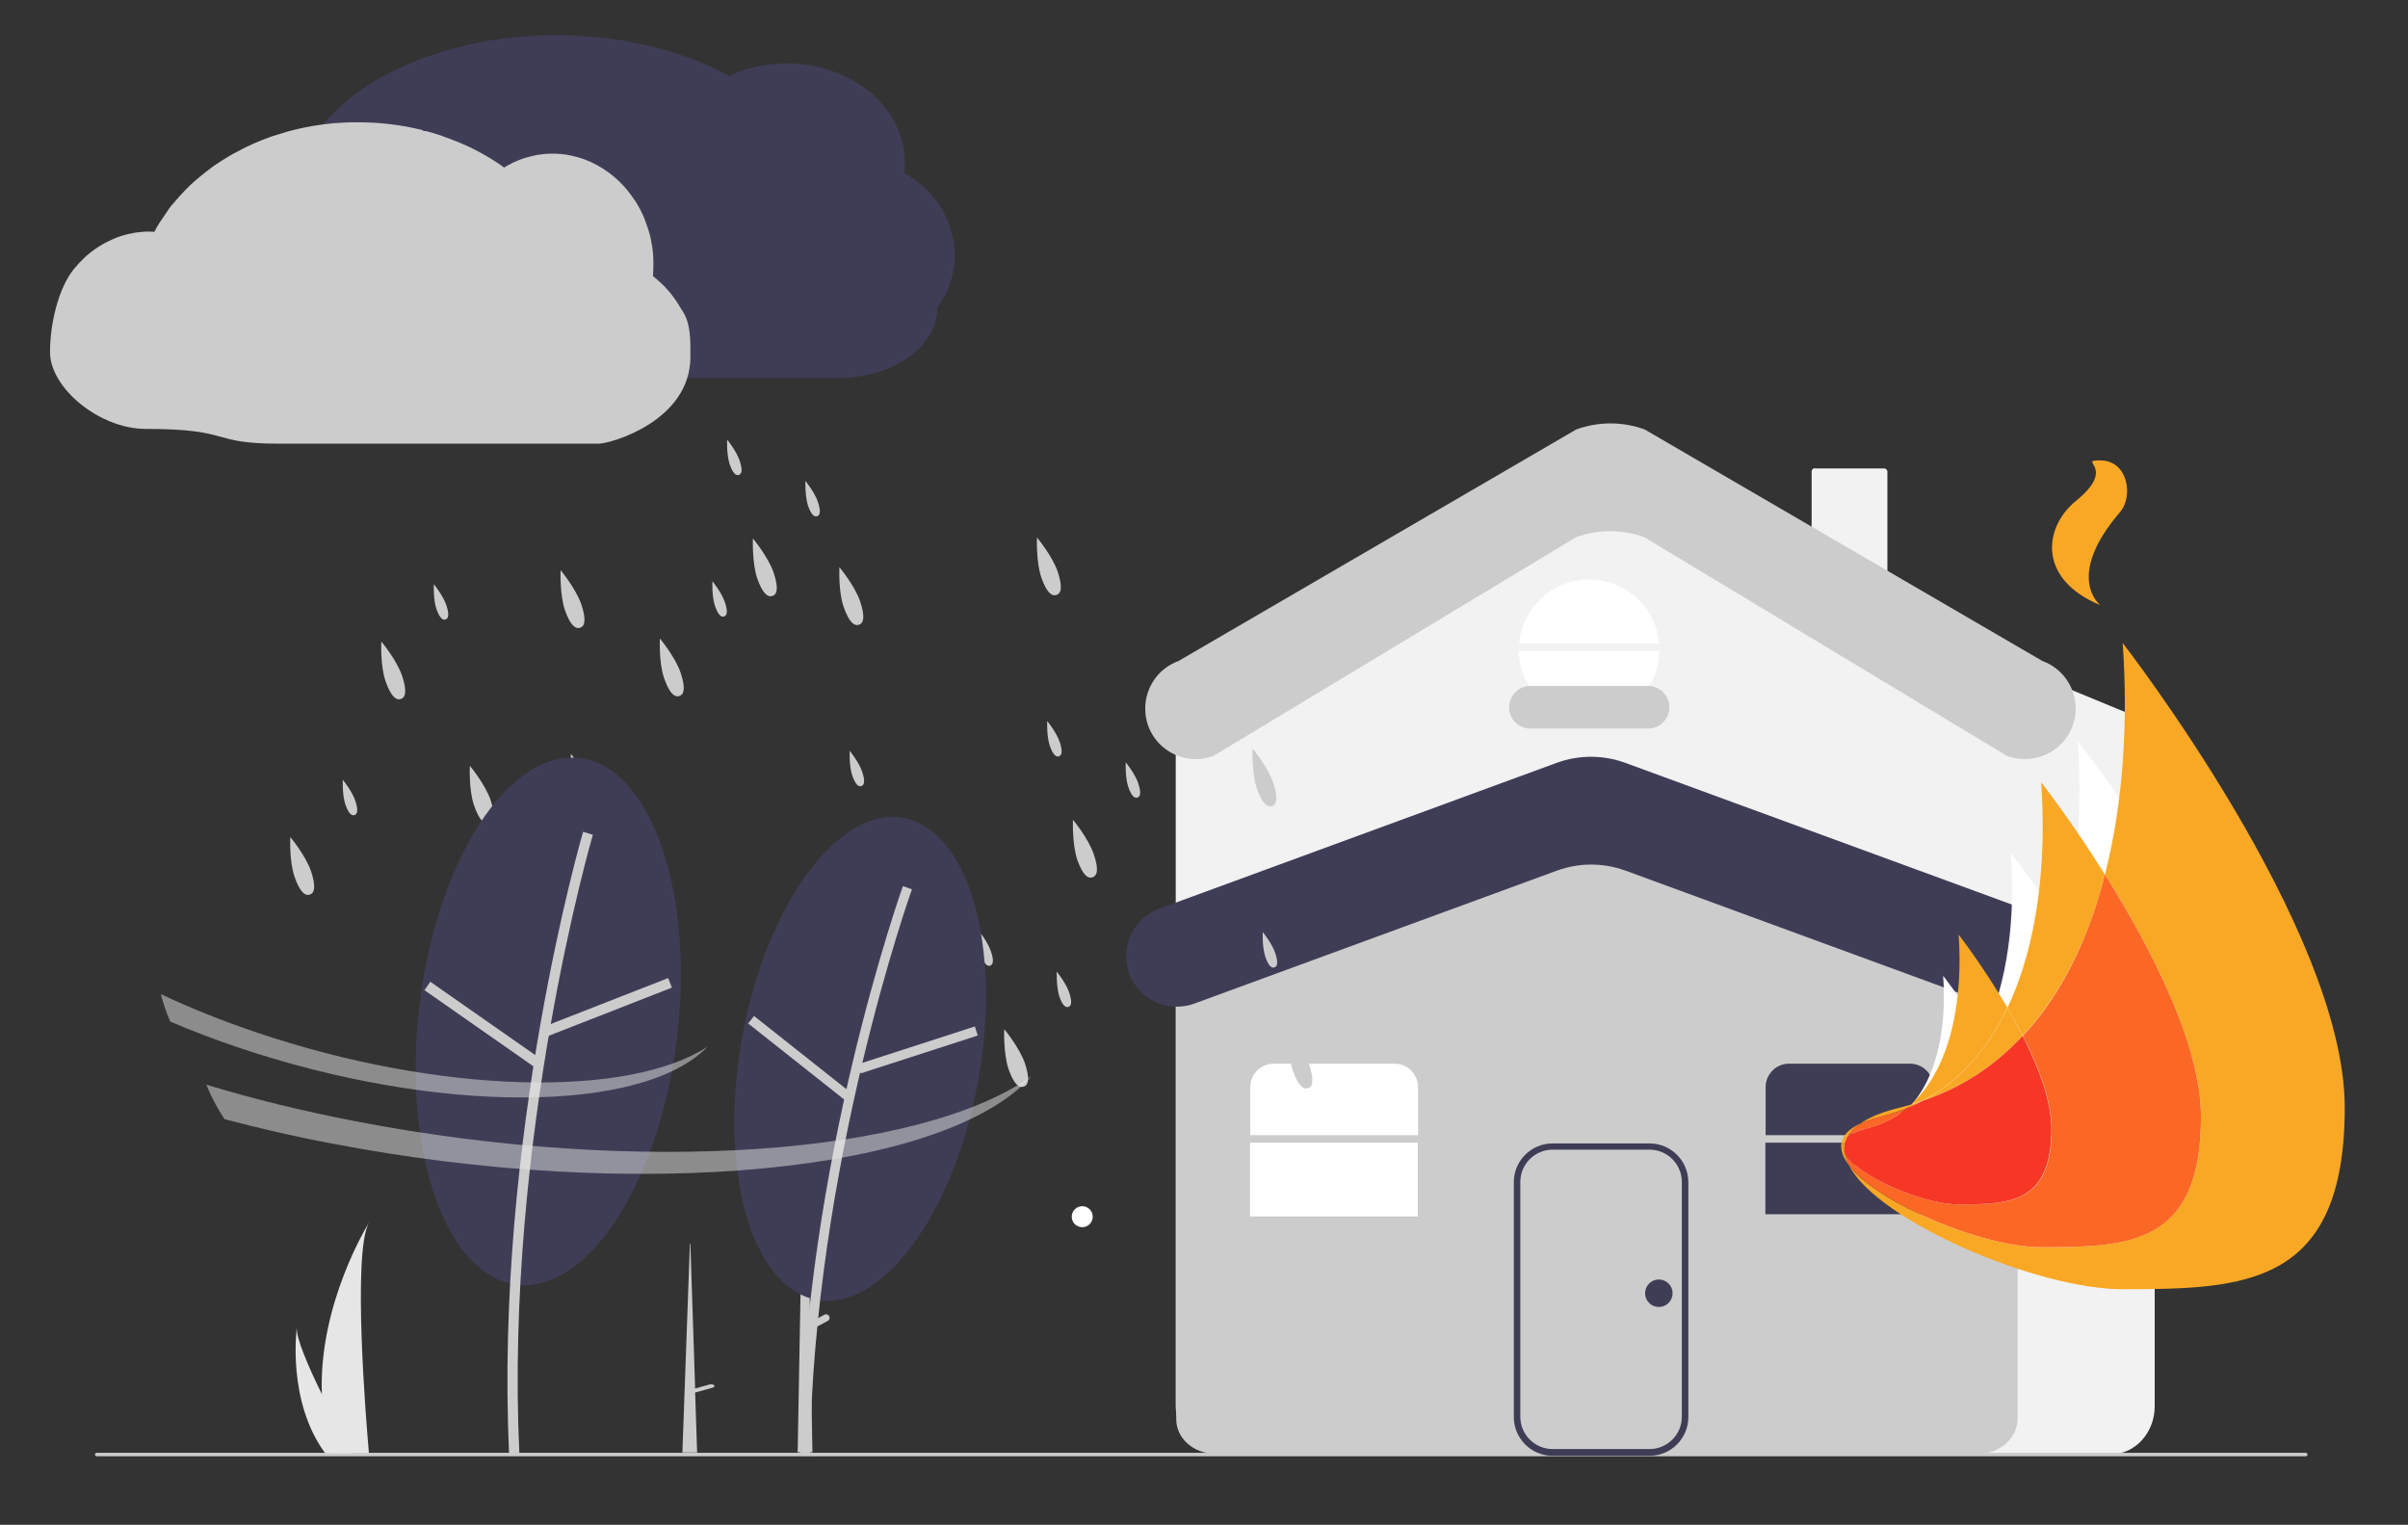 <?xml version="1.0" encoding="utf-8"?>
<!-- Generator: Adobe Illustrator 25.4.1, SVG Export Plug-In . SVG Version: 6.00 Build 0)  -->
<svg version="1.1" id="Layer_1" xmlns="http://www.w3.org/2000/svg" xmlns:xlink="http://www.w3.org/1999/xlink" x="0px" y="0px"
	 viewBox="0 0 963 609.7" style="enable-background:new 0 0 963 609.7;" xml:space="preserve">
<rect x="0" y="0" width="963" height="609.7" fill="#333333" stroke="none"/>
<style type="text/css">
	.st0{fill:#3F3D56;}
	.st1{fill:#CCCCCC;}
	.st2{fill:#F2F2F2;}
	.st3{fill:#FFFFFF;}
	.st4{fill:#F9A825;}
	.st5{fill:#FB6725;}
	.st6{fill:#F63725;}
	.st7{fill:#E6E6E6;}
	.st8{opacity:0.5;fill:#E6E6E6;}
</style>
<path class="st0" d="M381.8,102.1c0,3.7-0.6,7.4-1.8,11c-0.4,1.2-0.9,2.4-1.4,3.6c-0.7,1.4-1.4,2.8-2.3,4.2c-0.4,0.7-0.9,1.4-1.4,2
	c0,3.8-1.1,7.6-3.2,11.1c-3.8,6.3-10.5,11.3-19,14.3c-5.3,1.8-11.1,2.8-17,2.8H134.1c-9,0-17.8-1.7-25.6-5l-0.1,0
	c-1.1-0.5-2.2-1-3.2-1.5c-2.4-1.2-4.6-2.5-6.6-4c-2.8-2-5.2-4.2-7.3-6.6c-4.9-5.6-7.4-12.1-7.4-18.8c-4.9-6.3-7.8-13.8-7.8-21.9
	c0-10.2,4.6-19.5,12-26.6c1.6-1.5,3.3-2.9,5.1-4.1c1.8-1.3,3.8-2.4,5.9-3.5c1.7-0.8,3.4-1.6,5.2-2.3c0.8-0.3,1.5-0.5,2.3-0.8
	c0.7-0.2,1.4-0.4,2-0.6c0.8-0.2,1.7-0.4,2.5-0.6c0.8-0.2,1.7-0.4,2.5-0.5c1.2-0.2,2.4-0.4,3.7-0.5c1-0.1,2.1-0.2,3.1-0.2
	c0.8,0,1.7-0.1,2.5-0.1h0.5c0.9,0,1.8,0,2.8,0.1c0.1-0.1,0.2-0.3,0.3-0.4c0.4-0.5,0.7-1,1.1-1.5c0,0,0,0,0,0
	c0.1-0.1,0.1-0.2,0.2-0.3c0.3-0.4,0.6-0.8,1-1.2c0.2-0.2,0.3-0.4,0.5-0.5c0,0,0.1-0.1,0.1-0.1c0.2-0.2,0.3-0.4,0.5-0.6
	c0.8-0.9,1.6-1.8,2.5-2.7l0.2-0.2c0.1-0.1,0.3-0.3,0.4-0.4c0.4-0.4,0.7-0.7,1.1-1.1c0.3-0.3,0.5-0.5,0.8-0.8
	c0.7-0.6,1.4-1.3,2.1-1.9c0.7-0.6,1.4-1.3,2.2-1.9c0.1-0.1,0.2-0.2,0.3-0.3l1.1-0.9l0,0c0.1,0,0.1-0.1,0.2-0.1l0,0
	c0.1-0.1,0.3-0.2,0.4-0.3c0.6-0.5,1.2-0.9,1.8-1.4c3.1-2.3,6.4-4.4,9.9-6.3c0.1-0.1,0.3-0.2,0.4-0.2c0.7-0.4,1.3-0.7,2-1.1
	c3.7-1.9,7.5-3.7,11.5-5.2c0.3-0.1,0.6-0.2,0.8-0.3c3.6-1.4,7.3-2.6,11-3.7c2.1-0.6,4.2-1.1,6.3-1.7c1.4-0.3,2.8-0.7,4.2-1
	c2.2-0.5,4.5-0.9,6.8-1.3c6.7-1.1,13.5-1.8,20.3-2c2.1-0.1,4.2-0.1,6.3-0.1c10.2,0,20.5,0.9,30.4,2.8c0.2,0.2,0.6,0.4,0.9,0.4h0.9
	c0.4,0.1,0.8,0.2,1.1,0.2c2.1,0.4,4.2,0.9,6.3,1.5l0.5,0.1c5.1,1.3,10,2.9,14.8,4.7c4.3,1.6,8.4,3.5,12.4,5.6c0.6,0.3,1.2,0.6,1.8,1
	c0.7-0.3,1.4-0.7,2.2-1c2.9-1.2,5.9-2.1,9.1-2.8c6.6-1.4,13.6-1.6,20.3-0.6c8.6,1.3,16.4,4.6,22.8,9.3c2.6,1.9,4.9,4,6.8,6.3
	c0.1,0.2,0.3,0.3,0.4,0.5c1.7,2,3.1,4.1,4.3,6.3c0,0.1,0.1,0.2,0.1,0.2c1.1,2.1,2,4.2,2.7,6.3c0,0.1,0.1,0.2,0.1,0.3
	c0.6,2.1,1.1,4.2,1.3,6.3c0,0.1,0,0.2,0,0.2c0.1,1.1,0.2,2.2,0.2,3.3c0,1,0,2-0.1,3c0,0.1,0,0.2,0,0.3c0,0.3-0.1,0.6-0.1,0.9
	c2,1.2,3.8,2.4,5.6,3.8c0.8,0.6,1.5,1.2,2.2,1.9c2.2,2,4.1,4.1,5.7,6.3C379.3,87.4,381.8,94.5,381.8,102.1z"/>
<path class="st1" d="M20,140.8c0-11.3,3.3-25.5,9.6-33.3c1.3-1.6,2.8-3.2,4.3-4.6c1.5-1.4,3.2-2.7,5-3.9c1.4-0.9,2.9-1.8,4.4-2.5
	c0.6-0.3,1.3-0.6,1.9-0.9c0.6-0.2,1.1-0.5,1.7-0.7c0.7-0.3,1.4-0.5,2.1-0.7c0.7-0.2,1.4-0.4,2.1-0.6c1-0.2,2.1-0.4,3.1-0.6
	c1-0.1,1.9-0.2,2.9-0.3c0.8-0.1,1.5-0.1,2.3-0.1h0c0.8,0,1.6,0,2.3,0.1c0.1-0.2,0.2-0.3,0.3-0.5c0.3-0.6,0.6-1.1,0.9-1.7
	c0,0,0,0,0,0c0.1-0.1,0.1-0.2,0.2-0.3c0.3-0.4,0.5-0.9,0.8-1.3c0.1-0.2,0.3-0.4,0.4-0.6c0,0,0.1-0.1,0.1-0.1
	c0.1-0.2,0.3-0.4,0.4-0.6c0.7-1,1.4-2.1,2.1-3.1l0.2-0.3c0.1-0.2,0.2-0.3,0.3-0.5c0.3-0.4,0.6-0.8,0.9-1.2c0.2-0.3,0.4-0.6,0.7-0.8
	c0.6-0.7,1.2-1.4,1.8-2.1c0.6-0.7,1.2-1.4,1.9-2.1c0.1-0.1,0.2-0.2,0.3-0.3l0.9-1l0,0c0,0,0.1-0.1,0.1-0.1l0,0
	c0.1-0.1,0.2-0.2,0.3-0.3c0.5-0.5,1-1,1.5-1.5c2.6-2.5,5.5-4.8,8.4-7c0.1-0.1,0.2-0.2,0.4-0.3c0.6-0.4,1.1-0.8,1.7-1.2
	c3.1-2.1,6.4-4.1,9.8-5.8c0.2-0.1,0.5-0.2,0.7-0.4c3-1.5,6.1-2.9,9.3-4.1c1.7-0.7,3.5-1.3,5.3-1.8c1.2-0.4,2.4-0.7,3.6-1.1
	c1.9-0.5,3.8-1,5.7-1.4c5.7-1.2,11.4-2,17.2-2.2c1.8-0.1,3.5-0.1,5.3-0.1c8.7,0,17.3,1,25.7,3.1c0.2,0.3,0.5,0.4,0.8,0.4h0.7
	c0.3,0.1,0.6,0.2,1,0.3c1.8,0.5,3.6,1,5.3,1.6l0.4,0.2c4.3,1.5,8.5,3.2,12.5,5.2c3.6,1.8,7.1,3.9,10.5,6.2c0.5,0.4,1,0.7,1.5,1.1
	c0.6-0.4,1.2-0.7,1.9-1.1c2.4-1.3,5-2.4,7.7-3.1c5.6-1.6,11.5-1.8,17.2-0.6c7.3,1.5,13.9,5.2,19.3,10.4c2.2,2.1,4.1,4.5,5.8,7
	c0.1,0.2,0.2,0.4,0.4,0.5c1.4,2.2,2.7,4.6,3.7,7c0,0.1,0.1,0.2,0.1,0.3c0.9,2.3,1.7,4.6,2.3,7c0,0.1,0.1,0.2,0.1,0.4
	c0.5,2.3,0.9,4.6,1.1,7c0,0.1,0,0.2,0,0.3c0.1,1.2,0.1,2.4,0.1,3.7c0,1.1,0,2.2-0.1,3.3c0,0.1,0,0.2,0,0.4c0,0.3,0,0.6-0.1,0.9
	c1.7,1.3,3.2,2.7,4.7,4.2c0.6,0.7,1.3,1.4,1.9,2.1c1.8,2.2,3.4,4.5,4.8,7c3.9,5.4,3.6,12.3,3.6,19c0,25.6-31.8,34.7-36.7,34.7H111.4
	c-28,0-18-5.9-53.1-5.9C39.7,171.5,20,155.1,20,140.8z"/>
<path class="st2" d="M844.2,581.5H487.8c-9.7,0-17.6-8.7-17.6-19.4V297c-0.1-4.1,2.2-7.9,5.8-9.9l134.7-81.5c15-7.4,32.5-7.4,47.5,0
	l197.7,81.6c3.7,1.9,5.9,5.8,5.8,9.9v265C861.8,572.8,853.9,581.5,844.2,581.5z"/>
<path class="st1" d="M791.6,581.2h-306c-8.4,0-15.2-6.2-15.2-13.7V382.2c0.1-3.2,2.1-5.9,5.1-7l142.5-57c13.1-5.2,27.7-5.2,40.8,0
	l143,57c3,1.1,5,3.9,5.1,7v185.2C806.7,575,799.9,581.2,791.6,581.2z"/>
<path class="st1" d="M922.1,582.3H38.7c-0.4,0-0.7-0.3-0.7-0.7s0.3-0.7,0.7-0.7h883.4c0.4,0,0.7,0.3,0.7,0.7
	S922.5,582.3,922.1,582.3z"/>
<polygon class="st1" points="321.9,419.7 322.1,419.7 324.9,580.7 319,580.7 "/>
<path class="st1" d="M331.6,526.3L331.6,526.3c0.4,0.7,0.1,1.5-0.6,1.9l-8.1,4.3l-1.3-2.5l8.1-4.3
	C330.4,525.3,331.3,525.6,331.6,526.3z"/>
<path class="st1" d="M285.6,553.9L285.6,553.9c-0.4-0.4-1.2-0.5-1.9-0.3l-5.7,1.6l-1.9-57.9h-0.2l-3,83.5h5.9l-0.8-24l6.9-1.9
	C285.7,554.7,285.9,554.2,285.6,553.9z"/>
<path class="st3" d="M567.1,453.9v-19.2c0-5.2-4.2-9.4-9.4-9.4h-48.3c-5.2,0-9.4,4.2-9.4,9.4v19.2H567.1z"/>
<path class="st3" d="M499.9,456.9v29.7c0,5.2,4.2,9.4,9.4,9.4h48.3c5.2,0,9.4-4.2,9.4-9.4v-29.7H499.9z"/>
<path class="st0" d="M795.1,401.3l-145.1-53.2c-8.8-3.2-18.5-3.2-27.3,0l-145.1,53.2c-10.5,3.8-22.1-1.5-26-12
	c-0.8-2.2-1.2-4.6-1.2-7l0,0c0-8.5,5.3-16.1,13.3-19L622.6,305c8.8-3.2,18.5-3.2,27.3,0L809,363.3c8,2.9,13.3,10.5,13.3,19l0,0
	c0,11.2-9.1,20.2-20.2,20.2C799.7,402.6,797.3,402.1,795.1,401.3z"/>
<path class="st0" d="M659.7,582.1h-38.8c-8.6,0-15.5-7-15.5-15.5v-93.9c0-8.6,7-15.5,15.5-15.5h38.8c8.6,0,15.5,7,15.5,15.5v93.9
	C675.2,575.1,668.3,582.1,659.7,582.1z M620.9,459.7c-7.1,0-12.9,5.8-12.9,12.9v93.9c0,7.1,5.8,12.9,12.9,12.9h38.8
	c7.1,0,12.9-5.8,12.9-12.9v-93.9c0-7.1-5.8-12.9-12.9-12.9H620.9z"/>
<path class="st3" d="M663.5,257.3c-1.4-15.4-15-26.8-30.5-25.5c-13.5,1.2-24.2,11.9-25.5,25.5H663.5z"/>
<path class="st3" d="M607.4,260.3c0.3,15.5,13.1,27.8,28.6,27.6c15.1-0.3,27.3-12.5,27.6-27.6H607.4z"/>
<path class="st1" d="M659.1,291.3h-47.1c-4.7,0-8.5-3.8-8.5-8.5s3.8-8.5,8.5-8.5h47.1c4.7,0,8.5,3.8,8.5,8.5
	S663.8,291.3,659.1,291.3z"/>
<path class="st1" d="M500.4,486.4c-4.2,0-7.6,3.4-7.6,7.6c0,4.2,3.4,7.6,7.6,7.6h66.2c4.2,0,7.6-3.4,7.6-7.6c0-4.2-3.4-7.6-7.6-7.6
	l0,0H500.4z"/>
<path class="st0" d="M706,456.9v29.7c0,5.2,4.2,9.4,9.4,9.4h48.3c5.2,0,9.4-4.2,9.4-9.4v-29.7H706z"/>
<path class="st0" d="M773.2,453.9v-19.2c0-5.2-4.2-9.4-9.4-9.4h-48.3c-5.2,0-9.4,4.2-9.4,9.4v19.2H773.2z"/>
<circle class="st0" cx="663.4" cy="517.1" r="5.5"/>
<circle class="st3" cx="432.8" cy="486.5" r="4.2"/>
<path class="st1" d="M772.2,502.5H706c-4.7,0-8.5-3.8-8.5-8.5s3.8-8.5,8.5-8.5h66.2c4.7,0,8.5,3.8,8.5,8.5S776.9,502.5,772.2,502.5z
	"/>
<path class="st2" d="M725.8,187.2c-0.7,0-1.3,0.6-1.3,1.3V233c0,0.7,0.6,1.3,1.3,1.3h27.7c0.7,0,1.3-0.6,1.3-1.3v-44.4
	c0-0.7-0.6-1.3-1.3-1.3H725.8z"/>
<path class="st1" d="M802.7,302.3l-145.1-87.5c-8.8-3.2-18.5-3.2-27.3,0l-145.1,87.5c-10.5,3.8-22.1-1.5-26-12
	c-0.8-2.2-1.2-4.6-1.2-7l0,0c0-8.5,5.3-16.1,13.3-19l159.1-92.6c8.8-3.2,18.5-3.2,27.3,0l159.1,92.6c8,2.9,13.3,10.5,13.3,19l0,0
	c0,11.2-9.1,20.2-20.2,20.2C807.3,303.5,804.9,303.1,802.7,302.3z"/>
<path class="st4" d="M840,242c-25.2-10.4-22.8-31.1-9.8-41.7c17-13.8,0-16.3,9.8-16.2c11,0,13.3,14.4,7.8,20.7
	C825.4,231,840,242,840,242z"/>
<path class="st3" d="M830.9,296.4c1.8,25.2,0.2,51.2-5.8,74.4c-11.1-17.3-20.9-29.7-20.9-29.7c1.8,25.4-1.1,51.9-11.1,72.5
	c-7.9-13.2-16-23.4-16-23.4c1.5,20.7-2.4,42.6-15.5,54.4c-1.2,0.3-2.4,0.7-3.7,1c-6,1.4-10.4,3.2-13.4,5.3
	c-7.4,3.5-7.6,8.3-3.5,13.5c9.6,17.8,61.8,39.6,89.9,39.6c40.3,0,73-1.1,73-58.4S830.9,296.4,830.9,296.4z"/>
<g>
	<path class="st4" d="M848.9,257.1c2.2,31.4,0.3,63.7-7.1,92.6c17.8,28.4,38.4,67.5,38.4,96.7c0,51.3-28.6,52.3-63.9,52.3
		c-23.2,0-65-17.3-76.8-32.6c11.6,22.2,75.1,49.4,109.4,49.4c49,0,88.8-1.3,88.8-72.7S848.9,257.1,848.9,257.1z"/>
	<path class="st4" d="M762.9,443c0.5-0.5,1.1-0.9,1.6-1.4c-1.5,0.4-2.9,0.8-4.4,1.2c-7.4,1.8-12.7,4-16.3,6.6c2.3-1.1,5.2-2.1,8.7-3
		C756.1,445.5,759.5,444.3,762.9,443z"/>
	<path class="st4" d="M841.8,349.7c-13.5-21.6-25.5-36.9-25.5-36.9c2.2,31.6-1.3,64.6-13.5,90.2c2.1,3.6,4.2,7.4,6.1,11.2
		C824.7,397.2,835.4,374.8,841.8,349.7z"/>
	<path class="st4" d="M738.9,454.5c1-1.8,2.6-3.6,4.9-5.2c-8.9,4.3-9.2,10.3-4.3,16.7c-0.9-1.7-1.5-3.3-1.7-4.9
		C736.5,458.7,736.6,456.4,738.9,454.5z"/>
	<path class="st5" d="M738.9,454.5c1.5-1.3,3.9-2.4,7.4-3.2c6.5-1.6,11.9-4.5,16.6-8.3c-3.3,1.4-6.8,2.5-10.5,3.4
		c-3.5,0.9-6.4,1.9-8.7,3C741.4,451,739.8,452.7,738.9,454.5z"/>
	<path class="st5" d="M816.3,498.7c35.3,0,63.9-0.9,63.9-52.3c0-29.2-20.6-68.3-38.4-96.7c-6.4,25.1-17,47.6-32.8,64.5
		c6.4,12.6,11.5,26.1,11.5,37.1c0,29.8-16.6,30.3-37.1,30.3c-14.3,0-40.7-11.3-45.6-20.5c0.2,1.6,0.8,3.3,1.7,4.9
		C751.3,481.4,793.1,498.7,816.3,498.7z"/>
	<path class="st4" d="M802.8,402.9c-9.6-16.4-19.5-29.2-19.5-29.2c1.8,25.7-2.9,53-18.9,67.8c1.5-0.4,3-0.9,4.4-1.4
		C784.1,432.2,795.2,419,802.8,402.9z"/>
	<path class="st4" d="M768.8,440.2c-1.4,0.5-2.9,1-4.4,1.4c-0.5,0.5-1,1-1.6,1.4C764.9,442.1,766.9,441.2,768.8,440.2z"/>
	<path class="st4" d="M738.9,454.5c-2.2,1.9-2.4,4.2-1.1,6.6C737.4,458.8,737.7,456.6,738.9,454.5z"/>
	<path class="st4" d="M768.8,440.2c16-5.4,29.3-14.4,40.1-26c-2-3.8-4-7.6-6.1-11.2C795.2,419,784.1,432.2,768.8,440.2z"/>
	<path class="st6" d="M768.8,440.2c-1.9,1-3.9,1.9-6,2.8c-4.6,3.9-10.1,6.7-16.6,8.3c-3.5,0.9-5.9,2-7.4,3.2
		c-1.1,2.1-1.4,4.3-1.1,6.6c5,9.2,31.4,20.5,45.6,20.5c20.5,0,37.1-0.6,37.1-30.3c0-11-5.1-24.5-11.5-37.1
		C798.1,425.8,784.9,434.8,768.8,440.2z"/>
</g>
<g>
	<path class="st1" d="M500.9,299.3c0,0,6.1,7.3,8.3,13.7c2.1,6.4,1.3,8.7-0.5,9.3c-1.8,0.6-3.9-0.8-6.1-7.1
		C500.5,308.8,500.9,299.3,500.9,299.3z"/>
	<path class="st1" d="M515.3,412.1c0,0,6.1,7.3,8.3,13.7c2.1,6.4,1.3,8.7-0.5,9.3c-1.8,0.6-3.9-0.8-6.1-7.1
		C514.9,421.7,515.3,412.1,515.3,412.1z"/>
	<path class="st1" d="M505,372.7c0,0,3.7,4.5,5,8.4c1.3,3.9,0.8,5.3-0.3,5.7s-2.4-0.5-3.7-4.3C504.7,378.5,505,372.7,505,372.7z"/>
	<path class="st1" d="M536.4,389.2c0,0,3.7,4.5,5,8.4c1.3,3.9,0.8,5.3-0.3,5.7c-1.1,0.4-2.4-0.5-3.7-4.3
		C536.1,395,536.4,389.2,536.4,389.2z"/>
	<path class="st1" d="M301.1,215.3c0,0,6.1,7.3,8.3,13.7c2.1,6.4,1.3,8.7-0.5,9.3c-1.8,0.6-3.9-0.8-6.1-7.1
		C300.7,224.8,301.1,215.3,301.1,215.3z"/>
	<path class="st1" d="M290.8,175.8c0,0,3.7,4.5,5,8.4c1.3,3.9,0.8,5.3-0.3,5.7s-2.4-0.5-3.7-4.3
		C290.5,181.6,290.8,175.8,290.8,175.8z"/>
	<path class="st1" d="M322.1,192.3c0,0,3.7,4.5,5,8.4c1.3,3.9,0.8,5.3-0.3,5.7c-1.1,0.4-2.4-0.5-3.7-4.3
		C321.9,198.2,322.1,192.3,322.1,192.3z"/>
	<path class="st1" d="M401.6,411.5c0,0,6.1,7.3,8.3,13.7c2.1,6.4,1.3,8.7-0.5,9.3c-1.8,0.6-3.9-0.8-6.1-7.1
		C401.2,421,401.6,411.5,401.6,411.5z"/>
	<path class="st1" d="M391.3,372c0,0,3.7,4.5,5,8.4c1.3,3.9,0.8,5.3-0.3,5.7s-2.4-0.5-3.7-4.3C391,377.8,391.3,372,391.3,372z"/>
	<path class="st1" d="M422.6,388.5c0,0,3.7,4.5,5,8.4c1.3,3.9,0.8,5.3-0.3,5.7c-1.1,0.4-2.4-0.5-3.7-4.3
		C422.4,394.3,422.6,388.5,422.6,388.5z"/>
	<path class="st1" d="M414.7,214.9c0,0,6.1,7.3,8.3,13.7c2.1,6.4,1.3,8.7-0.5,9.3c-1.8,0.6-3.9-0.8-6.1-7.1
		C414.3,224.5,414.7,214.9,414.7,214.9z"/>
	<path class="st1" d="M429.1,327.8c0,0,6.1,7.3,8.3,13.7s1.3,8.7-0.5,9.3c-1.8,0.6-3.9-0.8-6.1-7.1
		C428.7,337.3,429.1,327.8,429.1,327.8z"/>
	<path class="st1" d="M418.8,288.3c0,0,3.7,4.5,5,8.4c1.3,3.9,0.8,5.3-0.3,5.7c-1.1,0.4-2.4-0.5-3.7-4.3
		C418.5,294.1,418.8,288.3,418.8,288.3z"/>
	<path class="st1" d="M450.2,304.8c0,0,3.7,4.5,5,8.4c1.3,3.9,0.8,5.3-0.3,5.7c-1.1,0.4-2.4-0.5-3.7-4.3
		C449.9,310.7,450.2,304.8,450.2,304.8z"/>
	<path class="st1" d="M335.7,226.8c0,0,6.1,7.3,8.3,13.7c2.1,6.4,1.3,8.7-0.5,9.3s-3.9-0.8-6.1-7.1
		C335.2,236.4,335.7,226.8,335.7,226.8z"/>
	<path class="st1" d="M350.1,339.7c0,0,6.1,7.3,8.3,13.7s1.3,8.7-0.5,9.3c-1.8,0.6-3.9-0.8-6.1-7.1S350.1,339.7,350.1,339.7z"/>
	<path class="st1" d="M339.8,300.2c0,0,3.7,4.5,5,8.4c1.3,3.9,0.8,5.3-0.3,5.7c-1.1,0.4-2.4-0.5-3.7-4.3
		C339.5,306,339.8,300.2,339.8,300.2z"/>
	<path class="st1" d="M263.9,255.3c0,0,6.1,7.3,8.3,13.7c2.1,6.4,1.3,8.7-0.5,9.3c-1.8,0.6-3.9-0.8-6.1-7.1
		C263.4,264.9,263.9,255.3,263.9,255.3z"/>
	<path class="st1" d="M284.9,232.4c0,0,3.7,4.5,5,8.4c1.3,3.9,0.8,5.3-0.3,5.7c-1.1,0.4-2.4-0.5-3.7-4.3
		C284.6,238.2,284.9,232.4,284.9,232.4z"/>
	<path class="st1" d="M224.2,228c0,0,6.1,7.3,8.3,13.7c2.1,6.4,1.3,8.7-0.5,9.3c-1.8,0.6-3.9-0.8-6.1-7.1
		C223.8,237.6,224.2,228,224.2,228z"/>
	<path class="st1" d="M238.7,340.9c0,0,6.1,7.3,8.3,13.7c2.1,6.4,1.3,8.7-0.5,9.3c-1.8,0.6-3.9-0.8-6.1-7.1
		C238.2,350.4,238.7,340.9,238.7,340.9z"/>
	<path class="st1" d="M228.3,301.4c0,0,3.7,4.5,5,8.4c1.3,3.9,0.8,5.3-0.3,5.7c-1.1,0.4-2.4-0.5-3.7-4.3
		C228,307.2,228.3,301.4,228.3,301.4z"/>
	<path class="st1" d="M152.5,256.5c0,0,6.1,7.3,8.3,13.7c2.1,6.4,1.3,8.7-0.5,9.3c-1.8,0.6-3.9-0.8-6.1-7.1
		C152,266.1,152.5,256.5,152.5,256.5z"/>
	<path class="st1" d="M173.5,233.6c0,0,3.7,4.5,5,8.4c1.3,3.9,0.8,5.3-0.3,5.7c-1.1,0.4-2.4-0.5-3.7-4.3
		C173.2,239.4,173.5,233.6,173.5,233.6z"/>
	<path class="st1" d="M187.9,306.2c0,0,6.1,7.3,8.3,13.7c2.1,6.4,1.3,8.7-0.5,9.3c-1.8,0.6-3.9-0.8-6.1-7.1
		C187.4,315.7,187.9,306.2,187.9,306.2z"/>
	<path class="st1" d="M202.3,419.1c0,0,6.1,7.3,8.3,13.7c2.1,6.4,1.3,8.7-0.5,9.3c-1.8,0.6-3.9-0.8-6.1-7.1
		C201.8,428.6,202.3,419.1,202.3,419.1z"/>
	<path class="st1" d="M191.9,379.6c0,0,3.7,4.5,5,8.4c1.3,3.9,0.8,5.3-0.3,5.7c-1.1,0.4-2.4-0.5-3.7-4.3
		C191.7,385.4,191.9,379.6,191.9,379.6z"/>
	<path class="st1" d="M116.1,334.7c0,0,6.1,7.3,8.3,13.7c2.1,6.4,1.3,8.7-0.5,9.3c-1.8,0.6-3.9-0.8-6.1-7.1
		C115.6,344.2,116.1,334.7,116.1,334.7z"/>
	<path class="st1" d="M137.1,311.8c0,0,3.7,4.5,5,8.4c1.3,3.9,0.8,5.3-0.3,5.7s-2.4-0.5-3.7-4.3
		C136.8,317.6,137.1,311.8,137.1,311.8z"/>
</g>
<path class="st7" d="M147.6,488.8c-6.8,11.7-1.1,80.5-0.1,91.7c0,0.2,0,0.4,0,0.5h-14.7c-0.1-0.2-0.1-0.3-0.2-0.5
	c-2.4-7.6-3.7-15.4-3.9-23.4C127.5,521.3,147,489.8,147.6,488.8z"/>
<path class="st7" d="M118.7,530.7c-0.4,4.1,4.5,15.5,9.9,26.5c5,10.2,10.4,20.1,12.2,23.4c0.1,0.2,0.2,0.4,0.3,0.5h-11
	c-0.1-0.2-0.3-0.3-0.4-0.5C114.9,560,118.6,531.7,118.7,530.7z"/>
<ellipse transform="matrix(0.177 -0.984 0.984 0.177 -133.657 687.139)" class="st0" cx="344.2" cy="423.5" rx="97.9" ry="48"/>
<path class="st1" d="M323.9,582.1c1.5-116.3,40.4-225.4,40.8-226.5l-3.6-1.3c-0.4,1.1-39.5,110.8-41.1,227.7L323.9,582.1z"/>
<rect x="342.1" y="417.8" transform="matrix(0.952 -0.308 0.308 0.952 -111.344 133.203)" class="st1" width="49.2" height="3.8"/>
<rect x="317.7" y="398.4" transform="matrix(0.621 -0.784 0.784 0.621 -210.438 410.898)" class="st1" width="3.8" height="49.2"/>
<g>
	<ellipse transform="matrix(0.118 -0.993 0.993 0.118 -212.172 577.955)" class="st0" cx="219.3" cy="408.4" rx="106" ry="51.9"/>
	<g>
		<path class="st1" d="M207.7,581.1c-5.9-125.7,29-246.1,29.4-247.3l-3.9-1.2c-0.4,1.2-35.5,122.3-29.6,248.7L207.7,581.1z"/>
		
			<rect x="216.7" y="400.7" transform="matrix(0.931 -0.364 0.364 0.931 -130.014 116.312)" class="st1" width="53.3" height="4.1"/>
		
			<rect x="190.6" y="382.8" transform="matrix(0.573 -0.82 0.82 0.573 -253.358 332.868)" class="st1" width="4.1" height="53.3"/>
	</g>
</g>
<path class="st8" d="M89.8,447.5c13.7,3.6,27.8,6.9,42.2,9.6c123.6,23.9,246.2,11.8,280.5-26.8c-44.1,31.5-156.8,40-270.5,18
	c-20.6-4-40.5-8.8-59.5-14.6C84.4,438.4,86.8,443,89.8,447.5z"/>
<path class="st8" d="M68.1,408.5c8.8,3.7,17.8,7.2,27.1,10.3c79.9,27,161.9,26.5,187.8-0.3c-31.8,20.7-107,19.1-180.5-5.7
	c-13.3-4.5-26.1-9.6-38.2-15.3C65.3,401.2,66.5,404.9,68.1,408.5z"/>
</svg>
